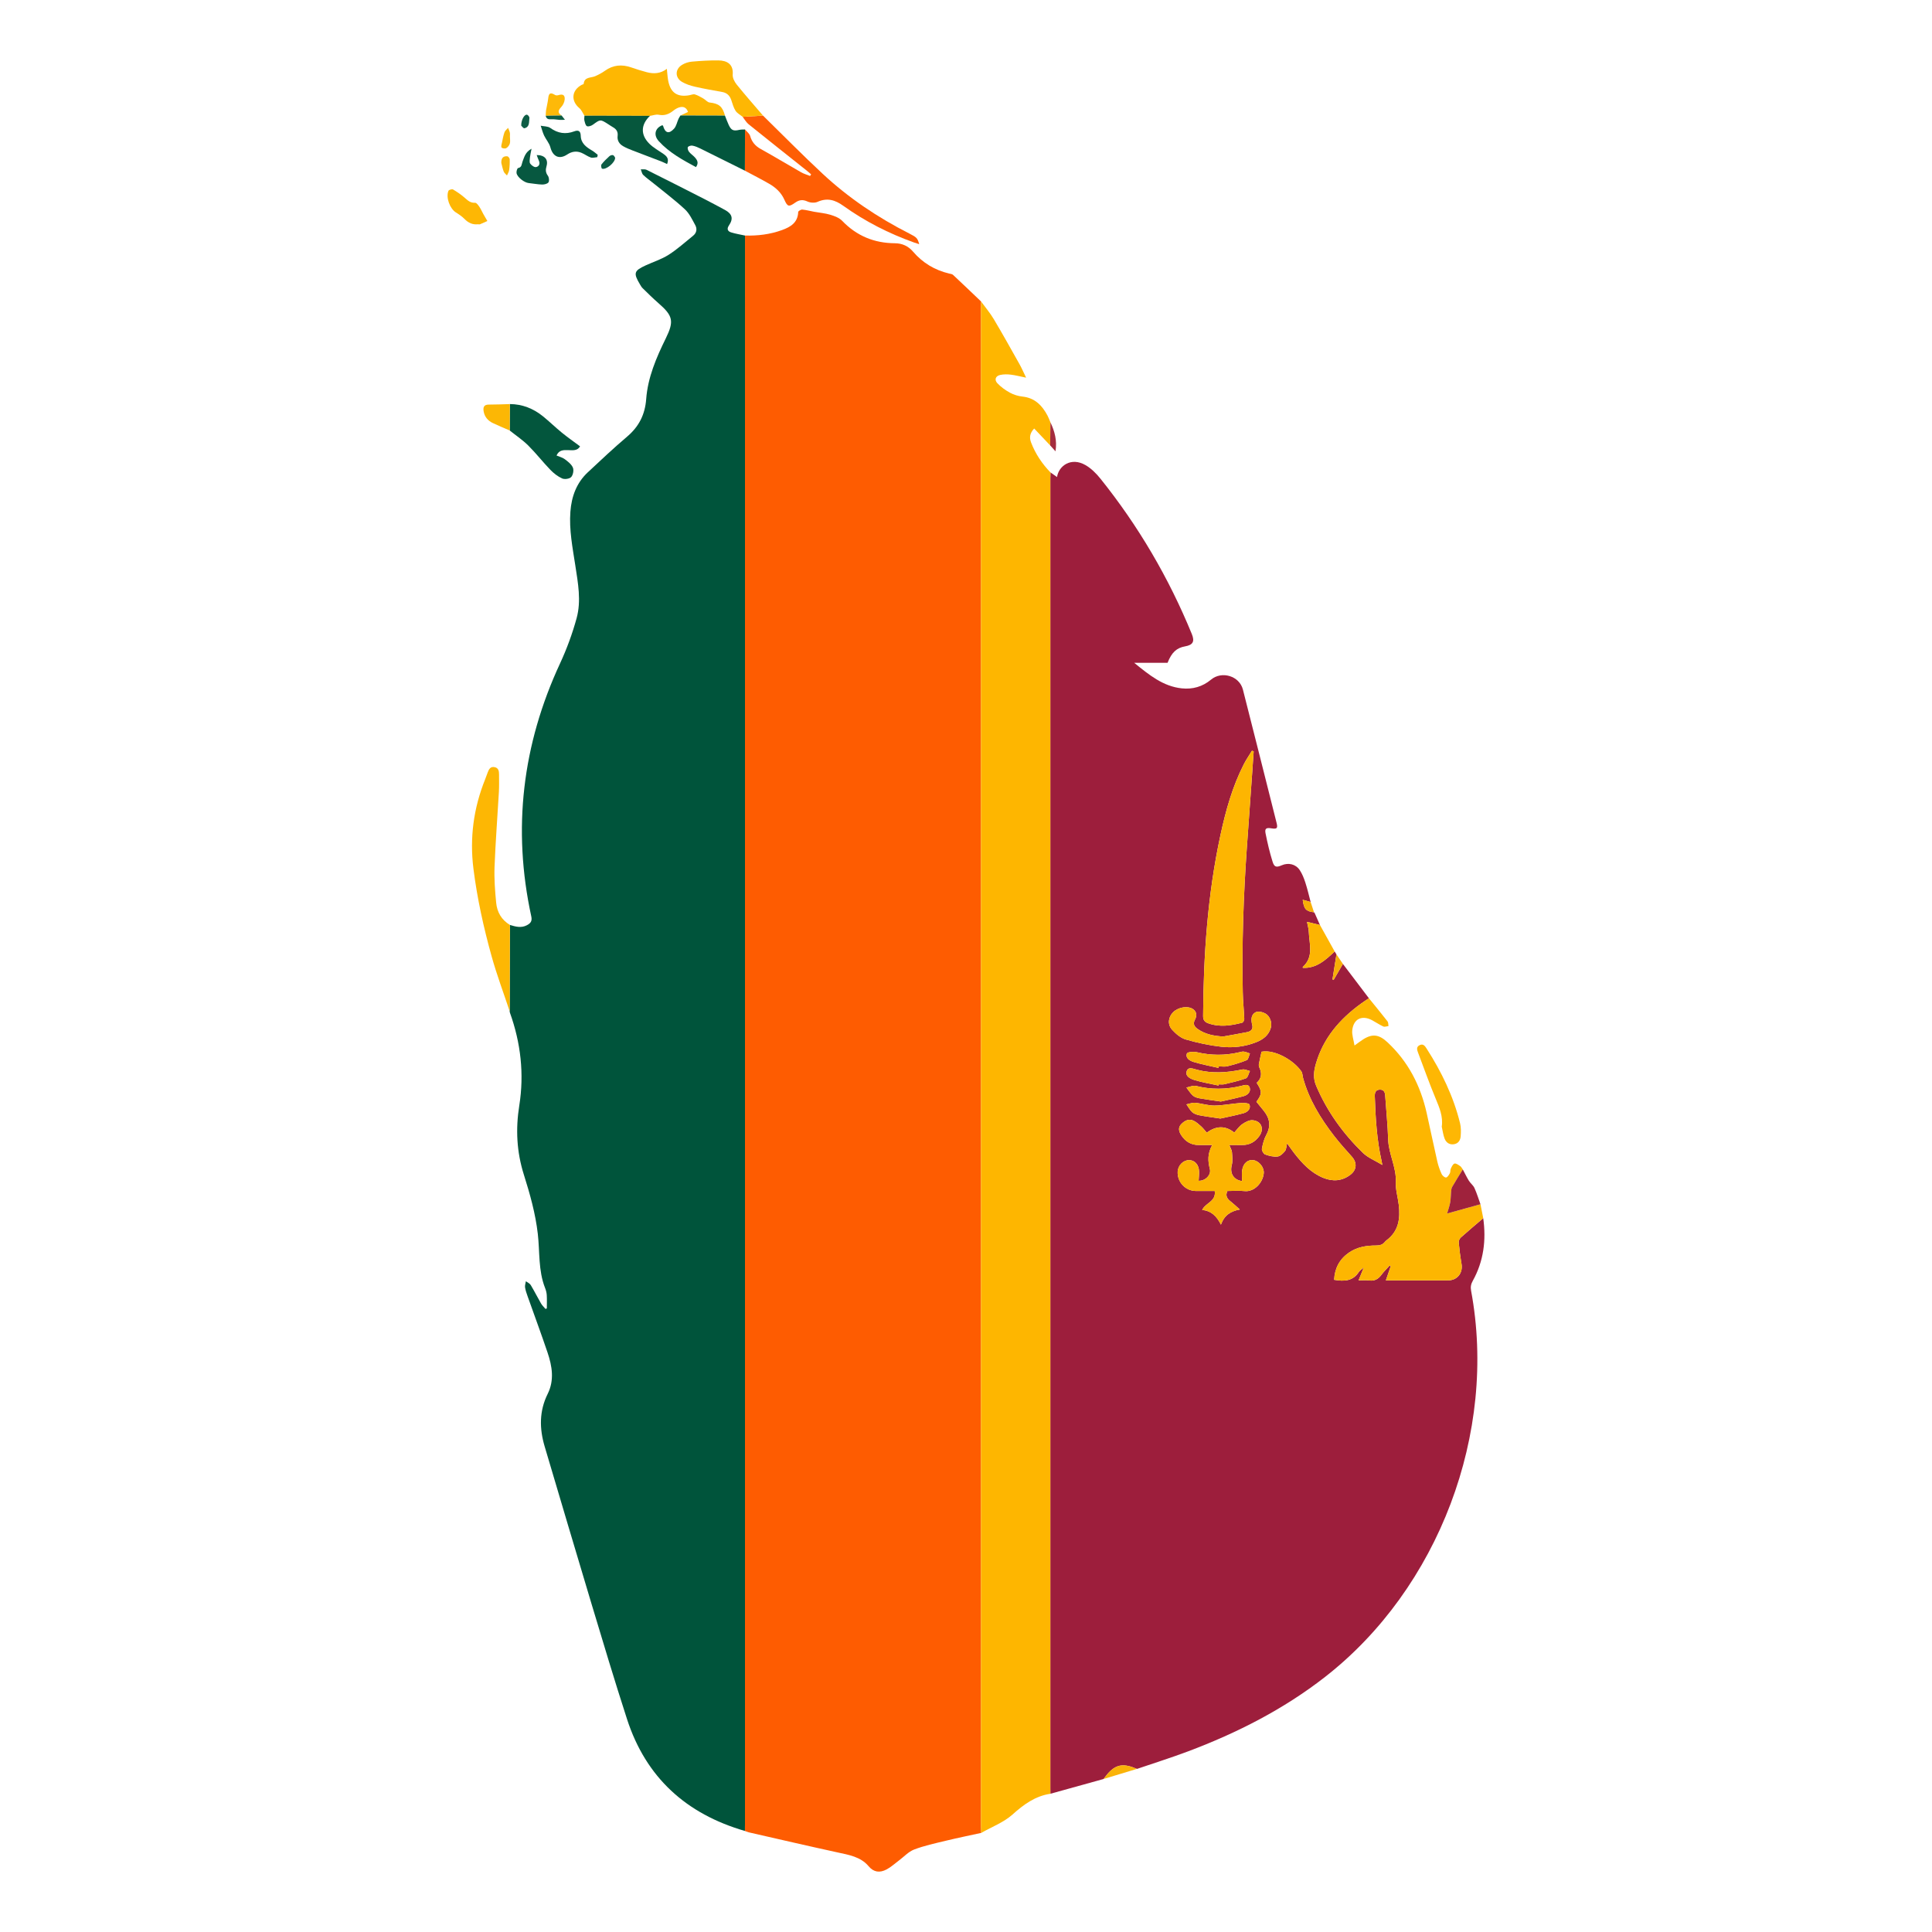 <?xml version="1.0" encoding="UTF-8"?> <svg xmlns="http://www.w3.org/2000/svg" id="Layer_1" width="128" height="128" viewBox="0 0 128 128"><defs><style>.cls-1{fill:#f9b70b;}.cls-2{fill:#06573d;}.cls-3{fill:#feb600;}.cls-4{fill:#fdb601;}.cls-5{fill:#05573f;}.cls-6{fill:#feb909;}.cls-7{fill:#fdb704;}.cls-8{fill:#0e5d45;}.cls-9{fill:#03563d;}.cls-10{fill:#075840;}.cls-11{fill:#00543b;}.cls-12{fill:#feb702;}.cls-13{fill:#fe5c01;}.cls-14{fill:#feb704;}.cls-15{fill:#fcb705;}.cls-16{fill:#fcb401;}.cls-17{fill:#a42c3e;}.cls-18{fill:#fab309;}.cls-19{fill:#9f223c;}.cls-20{fill:#fdb502;}.cls-21{fill:#fdb501;}.cls-22{fill:#9d1e3c;}.cls-23{fill:#fcb302;}.cls-24{fill:#feb703;}.cls-25{fill:#fe5e05;}.cls-26{fill:#f8af06;}.cls-27{fill:#fbb202;}</style></defs><path class="cls-13" d="M65.008,121.434c-.785,.173-1.574,.333-2.355,.522-.702,.17-1.416,.323-2.088,.579-.376,.143-.677,.482-1.013,.731-.271,.201-.523,.437-.818,.591-.45,.236-.849,.188-1.187-.216-.527-.629-1.315-.752-2.077-.918-1.954-.426-3.903-.879-5.853-1.324-.09-.021-.176-.062-.264-.093,.001-.164,.004-.329,.004-.493,0-30.526,0-61.051,0-91.577,0-4.544,.001-9.087,.002-13.631,.839,.024,1.662-.075,2.453-.363,.563-.205,1.046-.491,1.071-1.196,.002-.06,.179-.169,.267-.161,.267,.024,.529,.097,.794,.146,.356,.065,.723,.093,1.067,.197,.28,.085,.593,.202,.788,.405,.958,.996,2.119,1.474,3.488,1.483,.487,.003,.888,.187,1.204,.555,.639,.745,1.438,1.226,2.392,1.452,.09,.021,.199,.033,.261,.09,.624,.583,1.24,1.175,1.858,1.764-.002,.129-.007,.258-.007,.387-0,33.526-0,67.052,0,100.578,0,.164,.009,.328,.015,.492Z"></path><path class="cls-22" d="M73.111,117.864c-1.173,.326-2.346,.651-3.519,.977-.002-.117-.004-.235-.004-.352-0-28.934-0-57.869,0-86.803,0-.129,.006-.258,.009-.387,.142,.101,.284,.201,.434,.307,.11-.747,.934-1.341,1.885-.792,.375,.216,.708,.548,.983,.889,2.52,3.139,4.536,6.578,6.062,10.303,.203,.494,.075,.725-.442,.816-.564,.099-.894,.401-1.164,1.089h-2.214c1,.812,1.917,1.564,3.157,1.695,.715,.075,1.374-.109,1.936-.579,.714-.597,1.882-.243,2.112,.658,.75,2.941,1.489,5.884,2.23,8.827,.093,.368,.029,.428-.352,.366-.335-.054-.442,.015-.377,.339,.126,.628,.271,1.254,.462,1.865,.117,.377,.254,.399,.613,.244,.436-.188,.922-.08,1.188,.32,.166,.249,.28,.54,.373,.827,.138,.423,.236,.858,.351,1.288-.172-.049-.343-.097-.525-.149,.075,.617,.217,.769,.748,.829l-.003-.004c.016,.021,.033,.041,.049,.062,.116,.262,.231,.523,.347,.785-.266-.064-.532-.129-.858-.208,.047,.251,.112,.453,.119,.656,.028,.801,.348,1.655-.394,2.327-.011,.01-.001,.043-.002,.065,.91,.039,1.511-.522,2.11-1.087,.04,.064,.079,.128,.118,.192-.087,.551-.175,1.103-.262,1.654,.024,.015,.048,.029,.072,.044l.618-1.064c.574,.758,1.148,1.515,1.722,2.273-.174,.119-.351,.234-.522,.358-1.414,1.024-2.508,2.287-2.996,4.005-.137,.483-.185,.941,.023,1.433,.721,1.702,1.782,3.167,3.095,4.446,.337,.328,.812,.513,1.291,.804-.029-.154-.039-.21-.051-.265-.317-1.414-.401-2.852-.449-4.293-.008-.232,.059-.43,.344-.431,.261-.002,.33,.175,.345,.397,.067,.97,.165,1.938,.197,2.909,.032,.967,.553,1.833,.507,2.821-.023,.494,.134,.995,.194,1.495,.111,.917-.005,1.76-.815,2.362-.037,.028-.072,.062-.101,.098-.15,.191-.339,.243-.584,.243-.64-.001-1.265,.098-1.807,.476-.625,.436-.937,1.04-.974,1.797,.668,.119,1.246,.088,1.64-.522,.061-.095,.169-.159,.255-.237,.011,.011,.022,.022,.033,.033-.098,.243-.197,.487-.309,.765,.267,0,.491-.023,.709,.005,.357,.047,.597-.095,.803-.372,.165-.222,.366-.416,.551-.623,.022,.018,.044,.036,.066,.054-.101,.294-.202,.588-.321,.936,.163,0,.276,0,.388,0,1.242,0,2.484,.001,3.727-0,.613-.001,1.002-.486,.898-1.09-.081-.471-.141-.947-.186-1.423-.01-.106,.057-.255,.138-.328,.487-.436,.989-.855,1.486-1.28,.203,1.456,.029,2.85-.693,4.149-.119,.214-.159,.405-.111,.659,1.753,9.402-2.154,19.719-9.676,25.585-2.753,2.147-5.826,3.707-9.077,4.931-1.116,.42-2.257,.777-3.386,1.163-.838-.365-1.322-.314-1.836,.209-.139,.141-.252,.307-.377,.461Zm9.949-68.086l-.116-.039c-.18,.297-.38,.585-.538,.894-.758,1.483-1.199,3.075-1.548,4.693-.854,3.948-1.124,7.954-1.149,11.982-.002,.274,.104,.403,.344,.489,.755,.27,1.503,.153,2.246-.041,.066-.017,.14-.168,.137-.254-.023-.585-.087-1.169-.099-1.755-.066-3.181,.044-6.357,.266-9.53,.116-1.649,.236-3.297,.353-4.945,.035-.498,.069-.997,.103-1.495Zm2.212,25.968c.174,.242,.312,.446,.462,.64,.53,.682,1.11,1.313,1.932,1.649,.63,.258,1.242,.22,1.798-.201,.432-.328,.457-.805,.101-1.202-.407-.455-.816-.909-1.188-1.391-.894-1.158-1.651-2.394-2.045-3.822-.04-.145-.033-.317-.112-.433-.499-.734-1.76-1.473-2.639-1.306-.064,.287-.128,.55-.177,.816-.013,.073-0,.162,.032,.229,.182,.385,.143,.727-.178,1.017,.368,.566,.367,.733-.017,1.253,.157,.194,.318,.393,.48,.592,.401,.493,.497,1.006,.178,1.595-.153,.282-.239,.61-.295,.928-.02,.115,.107,.337,.215,.377,.259,.095,.553,.166,.821,.136,.18-.02,.369-.206,.496-.364,.091-.114,.086-.304,.136-.511Zm-5.32-.705c-.132-.149-.236-.292-.365-.409-.155-.14-.315-.286-.499-.378-.321-.16-.597-.009-.823,.218-.233,.235-.162,.498-.004,.74,.275,.421,.659,.656,1.175,.649,.261-.004,.521-.001,.876-.001-.318,.579-.289,1.062-.157,1.583,.106,.418-.319,.807-.742,.785,.011-.208,.037-.417,.029-.624-.016-.436-.282-.734-.645-.743-.393-.011-.75,.342-.772,.76-.036,.691,.511,1.279,1.199,1.284,.417,.003,.835,.001,1.256,.001,.103,.698-.613,.776-.832,1.256,.584,.053,.954,.395,1.242,.973,.229-.629,.648-.891,1.252-1.003-.253-.223-.429-.392-.62-.542-.223-.175-.349-.369-.204-.684,.381,0,.77-.033,1.151,.007,.604,.064,1.195-.528,1.259-1.181,.037-.384-.302-.809-.678-.868-.37-.058-.688,.205-.753,.663-.034,.236-.006,.481-.006,.721-.564-.076-.823-.513-.683-1.053,.07-.269,.033-.571,.014-.857-.008-.13-.089-.255-.175-.479,.324,0,.586-.004,.848,.001,.487,.009,.862-.207,1.138-.591,.346-.482,.137-1.006-.451-1.052-.223-.017-.488,.129-.687,.268-.203,.141-.35,.364-.52,.549q-.872-.697-1.821,.006Zm1.089-6.37c-.609-.035-1.177-.141-1.68-.489-.237-.164-.351-.34-.183-.649,.115-.213,.123-.486-.12-.665-.339-.249-.981-.154-1.331,.19-.33,.324-.393,.817-.065,1.173,.246,.267,.564,.54,.899,.637,.77,.223,1.565,.395,2.361,.483,.78,.086,1.569-.008,2.314-.305,.453-.18,.82-.457,.961-.954,.093-.331-.048-.771-.372-.949-.18-.099-.481-.162-.641-.077-.316,.169-.303,.514-.221,.84,.071,.283-.091,.426-.337,.475-.526,.106-1.056,.195-1.584,.29Zm-.306,3.25c.005-.027,.011-.054,.016-.081,.117,0,.24,.023,.351-.004,.485-.117,.976-.22,1.441-.393,.132-.049,.181-.319,.268-.487-.167-.037-.347-.133-.5-.101-.999,.211-1.992,.28-2.995,.021-.233-.06-.583-.225-.69,.081-.123,.349,.246,.518,.51,.599,.522,.159,1.064,.248,1.598,.365Zm.148,1.058c.446-.103,.992-.209,1.526-.36,.244-.069,.467-.279,.391-.549-.083-.298-.39-.169-.576-.124-.999,.238-1.986,.251-2.986,0-.191-.048-.423,.066-.636,.106,.141,.181,.262,.386,.431,.536,.114,.102,.293,.151,.45,.18,.423,.077,.851,.131,1.399,.211Zm-.032,1.127c.442-.099,1.001-.203,1.546-.356,.256-.072,.486-.288,.386-.57-.033-.095-.384-.12-.584-.105-.581,.042-1.158,.164-1.737,.171-.425,.005-.851-.143-1.279-.183-.188-.017-.385,.066-.578,.103,.127,.177,.23,.382,.388,.523,.123,.11,.31,.169,.478,.202,.411,.08,.828,.131,1.38,.215Zm-.121-3.354l.021-.102c.187,0,.384,.037,.56-.007,.436-.11,.874-.233,1.288-.405,.113-.047,.143-.29,.212-.443-.133-.043-.263-.104-.399-.123-.099-.014-.208,.02-.31,.044-.939,.224-1.873,.214-2.814-.006-.21-.049-.618-.013-.652,.084-.111,.317,.199,.489,.442,.563,.541,.165,1.101,.268,1.653,.396Z"></path><path class="cls-11" d="M49.359,15.605c-.001,4.544-.002,9.087-.002,13.631-0,30.526,0,61.051-0,91.577,0,.164-.002,.329-.004,.493-3.883-1.123-6.557-3.537-7.812-7.412-.826-2.55-1.595-5.119-2.367-7.686-1.04-3.453-2.058-6.913-3.087-10.37-.354-1.189-.367-2.352,.199-3.491,.452-.909,.295-1.835-.01-2.739-.419-1.242-.876-2.471-1.314-3.707-.07-.199-.143-.4-.175-.607-.02-.13,.033-.271,.053-.407,.109,.081,.255,.14,.32,.247,.242,.401,.451,.822,.686,1.227,.077,.132,.195,.24,.294,.359,.03-.011,.059-.022,.089-.034,0-.296,.013-.592-.005-.887-.01-.161-.055-.326-.115-.477-.452-1.154-.341-2.382-.478-3.576-.155-1.348-.52-2.643-.926-3.928-.475-1.506-.55-3.012-.3-4.582,.33-2.08,.098-4.14-.618-6.133-.012-.033-.014-.069-.021-.104,.006-1.906,.011-3.813,.017-5.719,.373,.113,.746,.219,1.125,.019,.236-.125,.361-.264,.292-.58-1.262-5.804-.594-11.387,1.907-16.771,.446-.96,.815-1.97,1.095-2.99,.316-1.153,.092-2.332-.086-3.494-.181-1.182-.417-2.359-.326-3.566,.076-1.005,.404-1.905,1.153-2.606,.857-.802,1.713-1.607,2.607-2.366,.781-.663,1.185-1.459,1.262-2.487,.107-1.435,.671-2.744,1.298-4.021,.558-1.138,.48-1.493-.485-2.332-.362-.315-.703-.655-1.047-.99-.074-.072-.127-.168-.181-.259-.441-.742-.396-.897,.373-1.251,.51-.235,1.059-.406,1.528-.705,.577-.368,1.091-.835,1.626-1.266,.233-.188,.272-.454,.139-.698-.199-.366-.387-.77-.683-1.046-.66-.613-1.385-1.156-2.084-1.726-.227-.185-.471-.353-.681-.556-.089-.087-.11-.244-.161-.37,.128,.009,.275-.021,.381,.031,1.278,.637,2.552,1.284,3.824,1.933,.459,.234,.913,.479,1.366,.723,.487,.263,.575,.579,.271,1.027-.158,.233-.089,.39,.142,.463,.299,.094,.612,.141,.919,.209Z"></path><path class="cls-3" d="M69.597,31.299c-.003,.129-.009,.258-.009,.387-0,28.934-0,57.869-0,86.803,0,.117,.003,.235,.004,.352-1.008,.152-1.762,.706-2.512,1.377-.585,.523-1.374,.819-2.072,1.216-.005-.164-.015-.328-.015-.492-.001-33.526-.001-67.052-0-100.578,0-.129,.004-.258,.007-.387,.282,.387,.595,.755,.839,1.164,.587,.986,1.146,1.99,1.708,2.991,.146,.26,.263,.535,.435,.889-.409-.083-.711-.164-1.017-.2-.228-.027-.471-.029-.694,.019-.311,.067-.41,.319-.193,.55,.235,.249,.528,.46,.83,.625,.252,.137,.548,.229,.833,.259,.818,.087,1.301,.585,1.659,1.259,.076,.144,.13,.299,.194,.449-.007,.508-.013,1.016-.02,1.525-.347-.367-.695-.735-1.057-1.117-.298,.316-.327,.606-.205,.926,.288,.752,.726,1.406,1.284,1.984Z"></path><path class="cls-4" d="M90.284,84.03c-.086,.078-.194,.142-.255,.237-.394,.609-.972,.641-1.64,.522,.037-.758,.349-1.361,.974-1.797,.542-.378,1.167-.477,1.807-.476,.244,0,.434-.052,.584-.243,.029-.037,.063-.071,.101-.098,.81-.602,.926-1.445,.815-2.362-.06-.5-.217-1.001-.194-1.495,.046-.988-.475-1.854-.507-2.821-.032-.971-.13-1.939-.197-2.909-.015-.222-.084-.399-.345-.397-.284,.002-.351,.199-.344,.431,.048,1.442,.132,2.88,.449,4.293,.012,.055,.022,.111,.051,.265-.478-.291-.954-.476-1.291-.804-1.313-1.279-2.373-2.744-3.095-4.446-.209-.493-.161-.951-.023-1.433,.489-1.718,1.582-2.981,2.996-4.005,.171-.124,.348-.239,.522-.358,.413,.51,.832,1.016,1.235,1.534,.058,.075,.044,.206,.064,.311-.116,.012-.252,.07-.344,.028-.255-.116-.488-.278-.736-.411-.672-.362-1.237-.099-1.32,.658-.033,.302,.086,.622,.148,1.013,.257-.182,.411-.301,.575-.406,.619-.395,1.062-.317,1.605,.189,1.379,1.282,2.192,2.871,2.601,4.686,.242,1.073,.462,2.151,.707,3.223,.065,.283,.166,.562,.286,.827,.048,.105,.204,.238,.293,.227,.096-.012,.19-.17,.251-.283,.047-.088,.019-.215,.063-.306,.061-.127,.139-.306,.245-.334,.105-.028,.261,.09,.378,.169,.073,.049,.114,.144,.17,.219-.236,.387-.479,.771-.705,1.164-.054,.094-.059,.221-.071,.335-.024,.232-.017,.468-.059,.696-.046,.246-.134,.484-.203,.725,.757-.209,1.483-.411,2.21-.612,.061,.307,.122,.614,.183,.921-.497,.425-.999,.844-1.486,1.28-.082,.073-.148,.222-.138,.328,.044,.476,.105,.952,.186,1.423,.104,.603-.285,1.089-.898,1.09-1.242,.001-2.484,0-3.727,0-.113,0-.226,0-.388,0,.119-.348,.22-.642,.321-.936-.022-.018-.044-.036-.066-.054-.185,.206-.386,.401-.551,.623-.206,.277-.447,.419-.803,.372-.218-.029-.443-.005-.709-.005,.112-.279,.211-.522,.309-.765,.004-.027,.009-.054,.013-.081-.015,.016-.031,.032-.046,.049Z"></path><path class="cls-12" d="M38.721,7.665c-.111-.17-.19-.378-.339-.503-.576-.485-.511-1.187,.165-1.544,.041-.022,.119-.035,.122-.058,.049-.484,.477-.386,.763-.512,.224-.099,.445-.215,.643-.357,.543-.39,1.118-.439,1.737-.227,.343,.118,.689,.229,1.04,.32,.459,.119,.906,.1,1.329-.224,.032,.286,.041,.548,.092,.802,.156,.787,.602,1.085,1.389,.949,.127-.022,.267-.088,.378-.055,.196,.058,.379,.17,.56,.272,.143,.081,.267,.247,.412,.263,.612,.068,.852,.252,1.02,.868-.982-.003-1.965-.005-2.947-.007,.166-.079,.332-.157,.498-.235-.1-.291-.311-.399-.614-.292-.129,.045-.253,.122-.36,.208-.287,.228-.584,.349-.968,.27-.18-.037-.384,.045-.577,.073-1.447-.003-2.894-.006-4.341-.009Z"></path><path class="cls-25" d="M50.55,7.658c1.316,1.288,2.606,2.603,3.953,3.856,1.718,1.599,3.654,2.9,5.748,3.962,.486,.247,.537,.304,.65,.701-.134-.043-.237-.073-.338-.109-1.678-.597-3.251-1.401-4.698-2.437-.542-.388-1.062-.542-1.702-.257-.186,.083-.477,.063-.667-.024-.31-.142-.545-.113-.813,.076-.427,.301-.509,.27-.719-.2-.21-.471-.572-.802-1.005-1.051-.528-.304-1.071-.58-1.608-.867,.003-.91,.006-1.819,.009-2.729,.117,.142,.293,.268,.339,.43,.115,.4,.341,.663,.704,.864,.9,.499,1.781,1.033,2.675,1.542,.184,.105,.395,.163,.593,.243,.023-.037,.045-.073,.068-.11-.098-.083-.194-.168-.294-.247-1.283-1.021-2.569-2.037-3.845-3.066-.161-.13-.268-.328-.4-.495,.449-.027,.899-.054,1.348-.081Z"></path><path class="cls-7" d="M33.784,61.28c-.006,1.906-.011,3.812-.017,5.719-.405-1.22-.859-2.425-1.202-3.662-.527-1.896-.951-3.817-1.198-5.777-.258-2.051,.008-4.019,.775-5.929,.061-.152,.115-.307,.172-.461,.078-.21,.181-.398,.45-.346,.267,.052,.299,.266,.299,.488-0,.387,.012,.775-.01,1.162-.094,1.651-.225,3.301-.288,4.954-.03,.793,.03,1.593,.108,2.384,.06,.617,.353,1.136,.911,1.467Z"></path><path class="cls-9" d="M49.36,8.578c-.003,.91-.006,1.819-.009,2.729-.982-.489-1.963-.981-2.948-1.465-.166-.082-.342-.158-.522-.192-.098-.019-.262,.025-.306,.096-.041,.066,.011,.228,.073,.308,.106,.137,.261,.234,.379,.363,.164,.178,.287,.373,.082,.655-.889-.48-1.771-.962-2.457-1.712-.378-.413-.252-.878,.226-1.063,.018,.013,.048,.022,.052,.039,.135,.481,.39,.563,.729,.187,.151-.167,.195-.43,.293-.647,.035-.078,.086-.149,.13-.224,.983,.003,1.965,.005,2.947,.007,.081,.202,.154,.408,.245,.606,.17,.372,.314,.431,.713,.338,.119-.028,.248-.018,.372-.025Z"></path><path class="cls-9" d="M33.779,26.77c.831,.005,1.56,.298,2.197,.814,.428,.347,.824,.735,1.251,1.083,.38,.31,.783,.59,1.203,.904-.17,.306-.48,.261-.776,.252-.307-.01-.616-.024-.782,.357,.191,.081,.393,.128,.544,.241,.207,.156,.444,.335,.539,.559,.073,.171,.013,.489-.113,.626-.111,.12-.434,.165-.597,.093-.289-.129-.559-.341-.782-.571-.505-.523-.953-1.103-1.468-1.614-.371-.368-.814-.664-1.225-.992,.003-.584,.006-1.168,.009-1.752Z"></path><path class="cls-24" d="M50.55,7.658c-.449,.027-.899,.054-1.348,.081-.161-.131-.364-.235-.471-.401-.136-.211-.2-.471-.284-.714-.101-.29-.285-.473-.596-.529-.599-.109-1.2-.211-1.793-.347-.303-.07-.616-.167-.88-.326-.463-.278-.459-.831-.001-1.119,.191-.12,.432-.199,.657-.219,.583-.053,1.171-.087,1.756-.082,.592,.005,1.009,.262,.954,.933-.018,.214,.114,.481,.258,.659,.566,.702,1.164,1.379,1.75,2.064Z"></path><path class="cls-14" d="M95.521,74.644c.096-.678-.158-1.264-.407-1.864-.416-1.003-.781-2.027-1.165-3.042-.069-.181-.127-.375,.098-.49,.244-.125,.362,.054,.473,.228,.986,1.536,1.775,3.162,2.213,4.942,.068,.277,.063,.58,.04,.867-.02,.254-.149,.474-.44,.522-.299,.049-.517-.103-.619-.357-.102-.254-.132-.536-.194-.805Z"></path><path class="cls-2" d="M38.721,7.665c1.447,.003,2.894,.006,4.341,.009-.604,.578-.639,1.248-.045,1.843,.268,.268,.616,.459,.932,.677,.228,.157,.392,.329,.247,.676-.143-.065-.262-.128-.387-.176-.621-.239-1.246-.47-1.866-.712-.228-.089-.459-.179-.668-.302-.248-.145-.394-.376-.356-.675,.034-.273-.082-.447-.306-.575-.112-.064-.217-.138-.326-.207-.517-.33-.511-.322-1.004,.037-.107,.078-.303,.145-.397,.098-.097-.049-.135-.241-.169-.378-.024-.099,.002-.209,.006-.315Z"></path><path class="cls-5" d="M39.57,10.412c-.145,.011-.304,.066-.43,.023-.218-.074-.408-.227-.623-.314-.324-.131-.634-.087-.934,.112-.529,.353-.959,.143-1.119-.472-.072-.278-.291-.516-.417-.784-.096-.206-.151-.431-.224-.648,.215,.046,.473,.031,.636,.148,.503,.361,1.018,.437,1.589,.224,.279-.104,.419-.017,.428,.296,.013,.503,.369,.752,.754,.979,.132,.078,.247,.185,.37,.278l-.029,.157Z"></path><path class="cls-19" d="M98.085,79.785c-.727,.201-1.453,.402-2.21,.612,.069-.24,.157-.479,.203-.725,.043-.228,.035-.464,.059-.696,.012-.114,.017-.24,.071-.335,.226-.394,.468-.777,.705-1.164,.134,.251,.256,.51,.405,.751,.106,.171,.287,.301,.368,.48,.158,.348,.269,.717,.399,1.077Z"></path><path class="cls-20" d="M88.425,63.037c-.599,.565-1.2,1.126-2.11,1.087,0-.022-.009-.055,.002-.065,.743-.672,.423-1.526,.394-2.327-.007-.204-.072-.405-.119-.656,.326,.079,.592,.143,.858,.208,.325,.585,.65,1.169,.975,1.754Z"></path><path class="cls-14" d="M31.654,14.859c-.339,.034-.62-.088-.869-.343-.169-.173-.377-.314-.584-.444-.398-.249-.676-.999-.488-1.434,.028-.064,.238-.123,.304-.084,.278,.166,.55,.35,.79,.565,.199,.177,.372,.334,.67,.315,.088-.006,.206,.154,.278,.26,.106,.156,.182,.334,.274,.5,.084,.151,.173,.3,.26,.449-.161,.072-.32,.147-.483,.214-.04,.016-.093,.002-.152,.002Z"></path><path class="cls-10" d="M35.217,9.853c-.046,.245-.088,.411-.106,.579-.014,.136-.049,.309,.016,.405,.08,.117,.269,.254,.384,.233,.197-.036,.293-.215,.185-.439-.054-.111-.089-.23-.138-.359,.536,.001,.781,.295,.649,.745-.067,.229-.062,.417,.09,.624,.078,.107,.107,.338,.042,.438-.065,.1-.275,.15-.42,.147-.299-.007-.596-.069-.894-.098-.289-.029-.757-.386-.803-.662-.018-.107,.045-.321,.101-.331,.259-.049,.231-.258,.293-.422,.118-.306,.191-.644,.6-.858Z"></path><path class="cls-15" d="M33.779,26.77c-.003,.584-.006,1.168-.009,1.752-.373-.163-.75-.317-1.117-.492-.322-.153-.544-.405-.608-.764-.046-.258-.006-.463,.338-.461,.466,.001,.931-.021,1.397-.034Z"></path><path class="cls-6" d="M36.154,7.67c.007-.123,.005-.247,.024-.368,.042-.261,.114-.518,.141-.78,.038-.361,.148-.419,.462-.227,.056,.034,.153,.028,.221,.007,.282-.086,.429-.013,.411,.279-.011,.177-.109,.381-.232,.513-.205,.219-.251,.383,.026,.557-.351,.006-.703,.013-1.054,.019Z"></path><path class="cls-18" d="M73.111,117.864c.125-.154,.238-.32,.377-.461,.514-.523,.999-.574,1.836-.209-.738,.223-1.475,.447-2.213,.67Z"></path><path class="cls-1" d="M33.786,9.066c0,.151,.031,.311-.01,.451-.035,.117-.135,.244-.241,.301-.077,.042-.273,.011-.306-.048-.045-.081,.007-.222,.031-.334,.048-.227,.086-.458,.164-.674,.04-.111,.157-.194,.239-.29,.04,.105,.093,.208,.116,.316,.019,.089,.004,.185,.004,.278h.003Z"></path><path class="cls-1" d="M33.213,10.796c-.013-.361,.155-.461,.398-.441,.061,.005,.156,.126,.159,.196,.008,.239-.004,.481-.037,.719-.017,.123-.095,.237-.145,.356-.075-.087-.18-.163-.218-.264-.078-.206-.12-.427-.156-.565Z"></path><path class="cls-17" d="M69.575,29.506c.006-.508,.013-1.016,.02-1.525,.281,.595,.45,1.211,.334,1.92-.118-.132-.236-.264-.354-.395Z"></path><path class="cls-26" d="M88.971,63.862l-.618,1.064c-.024-.015-.048-.029-.072-.044,.087-.551,.175-1.103,.262-1.654,.143,.211,.285,.422,.428,.633Z"></path><path class="cls-8" d="M40.755,10.446c.006,.334-.611,.826-.869,.728-.045-.017-.082-.222-.04-.276,.156-.2,.34-.38,.529-.551,.058-.053,.176-.091,.242-.068,.07,.024,.111,.131,.137,.166Z"></path><path class="cls-8" d="M34.532,8.322c-.005-.391,.216-.761,.388-.721,.068,.016,.165,.148,.155,.214-.037,.261,.034,.6-.332,.683-.067,.015-.173-.142-.211-.176Z"></path><path class="cls-26" d="M87.056,60.44c-.531-.059-.673-.212-.748-.829,.182,.051,.354,.1,.525,.149,.074,.227,.149,.453,.223,.68Z"></path><path class="cls-8" d="M36.154,7.67c.351-.006,.703-.013,1.054-.019,.073,.095,.146,.189,.22,.284-.114,.004-.228,.015-.341,.009-.181-.01-.364-.056-.543-.042-.202,.017-.344-.014-.39-.233Z"></path><path class="cls-26" d="M87.102,60.498c-.016-.021-.033-.041-.049-.062,.016,.021,.033,.041,.049,.062Z"></path><path class="cls-21" d="M83.06,49.778c-.034,.498-.068,.997-.103,1.495-.117,1.648-.238,3.297-.353,4.945-.223,3.173-.332,6.349-.266,9.53,.012,.585,.076,1.169,.099,1.755,.003,.086-.071,.237-.137,.254-.743,.194-1.491,.31-2.246,.041-.24-.086-.346-.215-.344-.489,.025-4.029,.295-8.034,1.149-11.982,.35-1.617,.79-3.209,1.548-4.693,.158-.309,.358-.597,.538-.894l.116,.039Z"></path><path class="cls-21" d="M85.272,75.746c-.05,.207-.045,.398-.136,.511-.127,.158-.316,.344-.496,.364-.268,.03-.562-.042-.821-.136-.108-.04-.235-.262-.215-.377,.056-.318,.142-.646,.295-.928,.32-.589,.223-1.101-.178-1.595-.162-.199-.323-.399-.48-.592,.384-.52,.385-.687,.017-1.253,.321-.29,.36-.632,.178-1.017-.032-.067-.045-.157-.032-.229,.049-.266,.113-.528,.177-.816,.879-.167,2.139,.572,2.639,1.306,.079,.116,.072,.289,.112,.433,.394,1.428,1.151,2.664,2.045,3.822,.372,.482,.782,.937,1.188,1.391,.356,.397,.331,.875-.101,1.202-.556,.421-1.169,.459-1.798,.201-.822-.336-1.401-.967-1.932-1.649-.15-.194-.288-.398-.462-.64Z"></path><path class="cls-16" d="M79.952,75.041q.95-.702,1.821-.006c.17-.185,.317-.408,.52-.549,.2-.138,.464-.285,.687-.268,.588,.046,.797,.571,.451,1.052-.276,.384-.65,.6-1.138,.591-.262-.005-.524-.001-.848-.001,.085,.225,.166,.35,.175,.479,.019,.285,.056,.587-.014,.857-.14,.54,.119,.977,.683,1.053,0-.24-.028-.485,.006-.721,.065-.458,.383-.721,.753-.663,.375,.059,.715,.484,.678,.868-.064,.652-.655,1.244-1.259,1.181-.381-.04-.77-.007-1.151-.007-.145,.315-.019,.509,.204,.684,.191,.15,.367,.319,.62,.542-.604,.112-1.022,.374-1.252,1.003-.289-.579-.658-.921-1.242-.973,.22-.48,.936-.558,.832-1.256-.421,0-.838,.003-1.256-.001-.688-.005-1.235-.593-1.199-1.284,.022-.419,.38-.771,.772-.76,.363,.01,.629,.307,.645,.743,.007,.207-.018,.416-.029,.624,.423,.022,.848-.367,.742-.785-.132-.52-.161-1.004,.157-1.583-.355,0-.615-.003-.876,.001-.516,.007-.9-.229-1.175-.649-.158-.242-.228-.505,.004-.74,.226-.228,.501-.378,.823-.218,.184,.092,.344,.238,.499,.378,.129,.117,.234,.259,.365,.409Z"></path><path class="cls-23" d="M81.041,68.671c.528-.096,1.058-.184,1.584-.29,.246-.05,.408-.192,.337-.475-.082-.326-.096-.671,.221-.84,.159-.085,.46-.022,.641,.077,.325,.178,.466,.618,.372,.949-.14,.497-.507,.773-.961,.954-.745,.296-1.533,.391-2.314,.305-.796-.088-1.591-.26-2.361-.483-.336-.097-.653-.37-.899-.637-.328-.355-.265-.849,.065-1.173,.35-.343,.992-.439,1.331-.19,.244,.18,.236,.453,.12,.665-.167,.309-.053,.485,.183,.649,.503,.347,1.071,.453,1.68,.489Z"></path><path class="cls-27" d="M80.735,71.922c-.534-.118-1.077-.207-1.598-.365-.264-.08-.633-.25-.51-.599,.107-.306,.457-.141,.69-.081,1.003,.259,1.996,.191,2.995-.021,.153-.032,.333,.064,.5,.101-.087,.169-.136,.438-.268,.487-.465,.173-.957,.276-1.441,.393-.111,.027-.234,.004-.351,.004-.005,.027-.011,.054-.016,.081Z"></path><path class="cls-23" d="M80.883,72.98c-.548-.081-.976-.134-1.399-.211-.158-.029-.336-.078-.45-.18-.169-.15-.29-.355-.431-.536,.213-.04,.445-.154,.636-.106,1,.251,1.987,.238,2.986-0,.186-.044,.493-.174,.576,.124,.075,.27-.147,.479-.391,.549-.534,.151-1.08,.258-1.526,.36Z"></path><path class="cls-23" d="M80.852,74.107c-.552-.084-.969-.135-1.38-.215-.168-.033-.355-.092-.478-.202-.159-.142-.261-.346-.388-.523,.193-.038,.39-.121,.578-.103,.429,.04,.854,.188,1.279,.183,.58-.006,1.157-.128,1.737-.171,.2-.015,.55,.011,.584,.105,.1,.283-.13,.498-.386,.57-.545,.152-1.104,.257-1.546,.356Z"></path><path class="cls-23" d="M80.731,70.753c-.552-.128-1.112-.231-1.653-.396-.242-.074-.553-.247-.442-.563,.034-.096,.442-.133,.652-.084,.942,.22,1.875,.23,2.814,.006,.102-.024,.211-.058,.31-.044,.136,.019,.266,.08,.399,.123-.068,.153-.099,.396-.212,.443-.414,.173-.851,.295-1.288,.405-.176,.044-.373,.007-.56,.007l-.021,.102Z"></path><path class="cls-22" d="M90.284,84.03c.015-.016,.031-.032,.046-.049-.005,.027-.009,.054-.013,.081-.011-.011-.022-.021-.032-.032Z"></path></svg> 